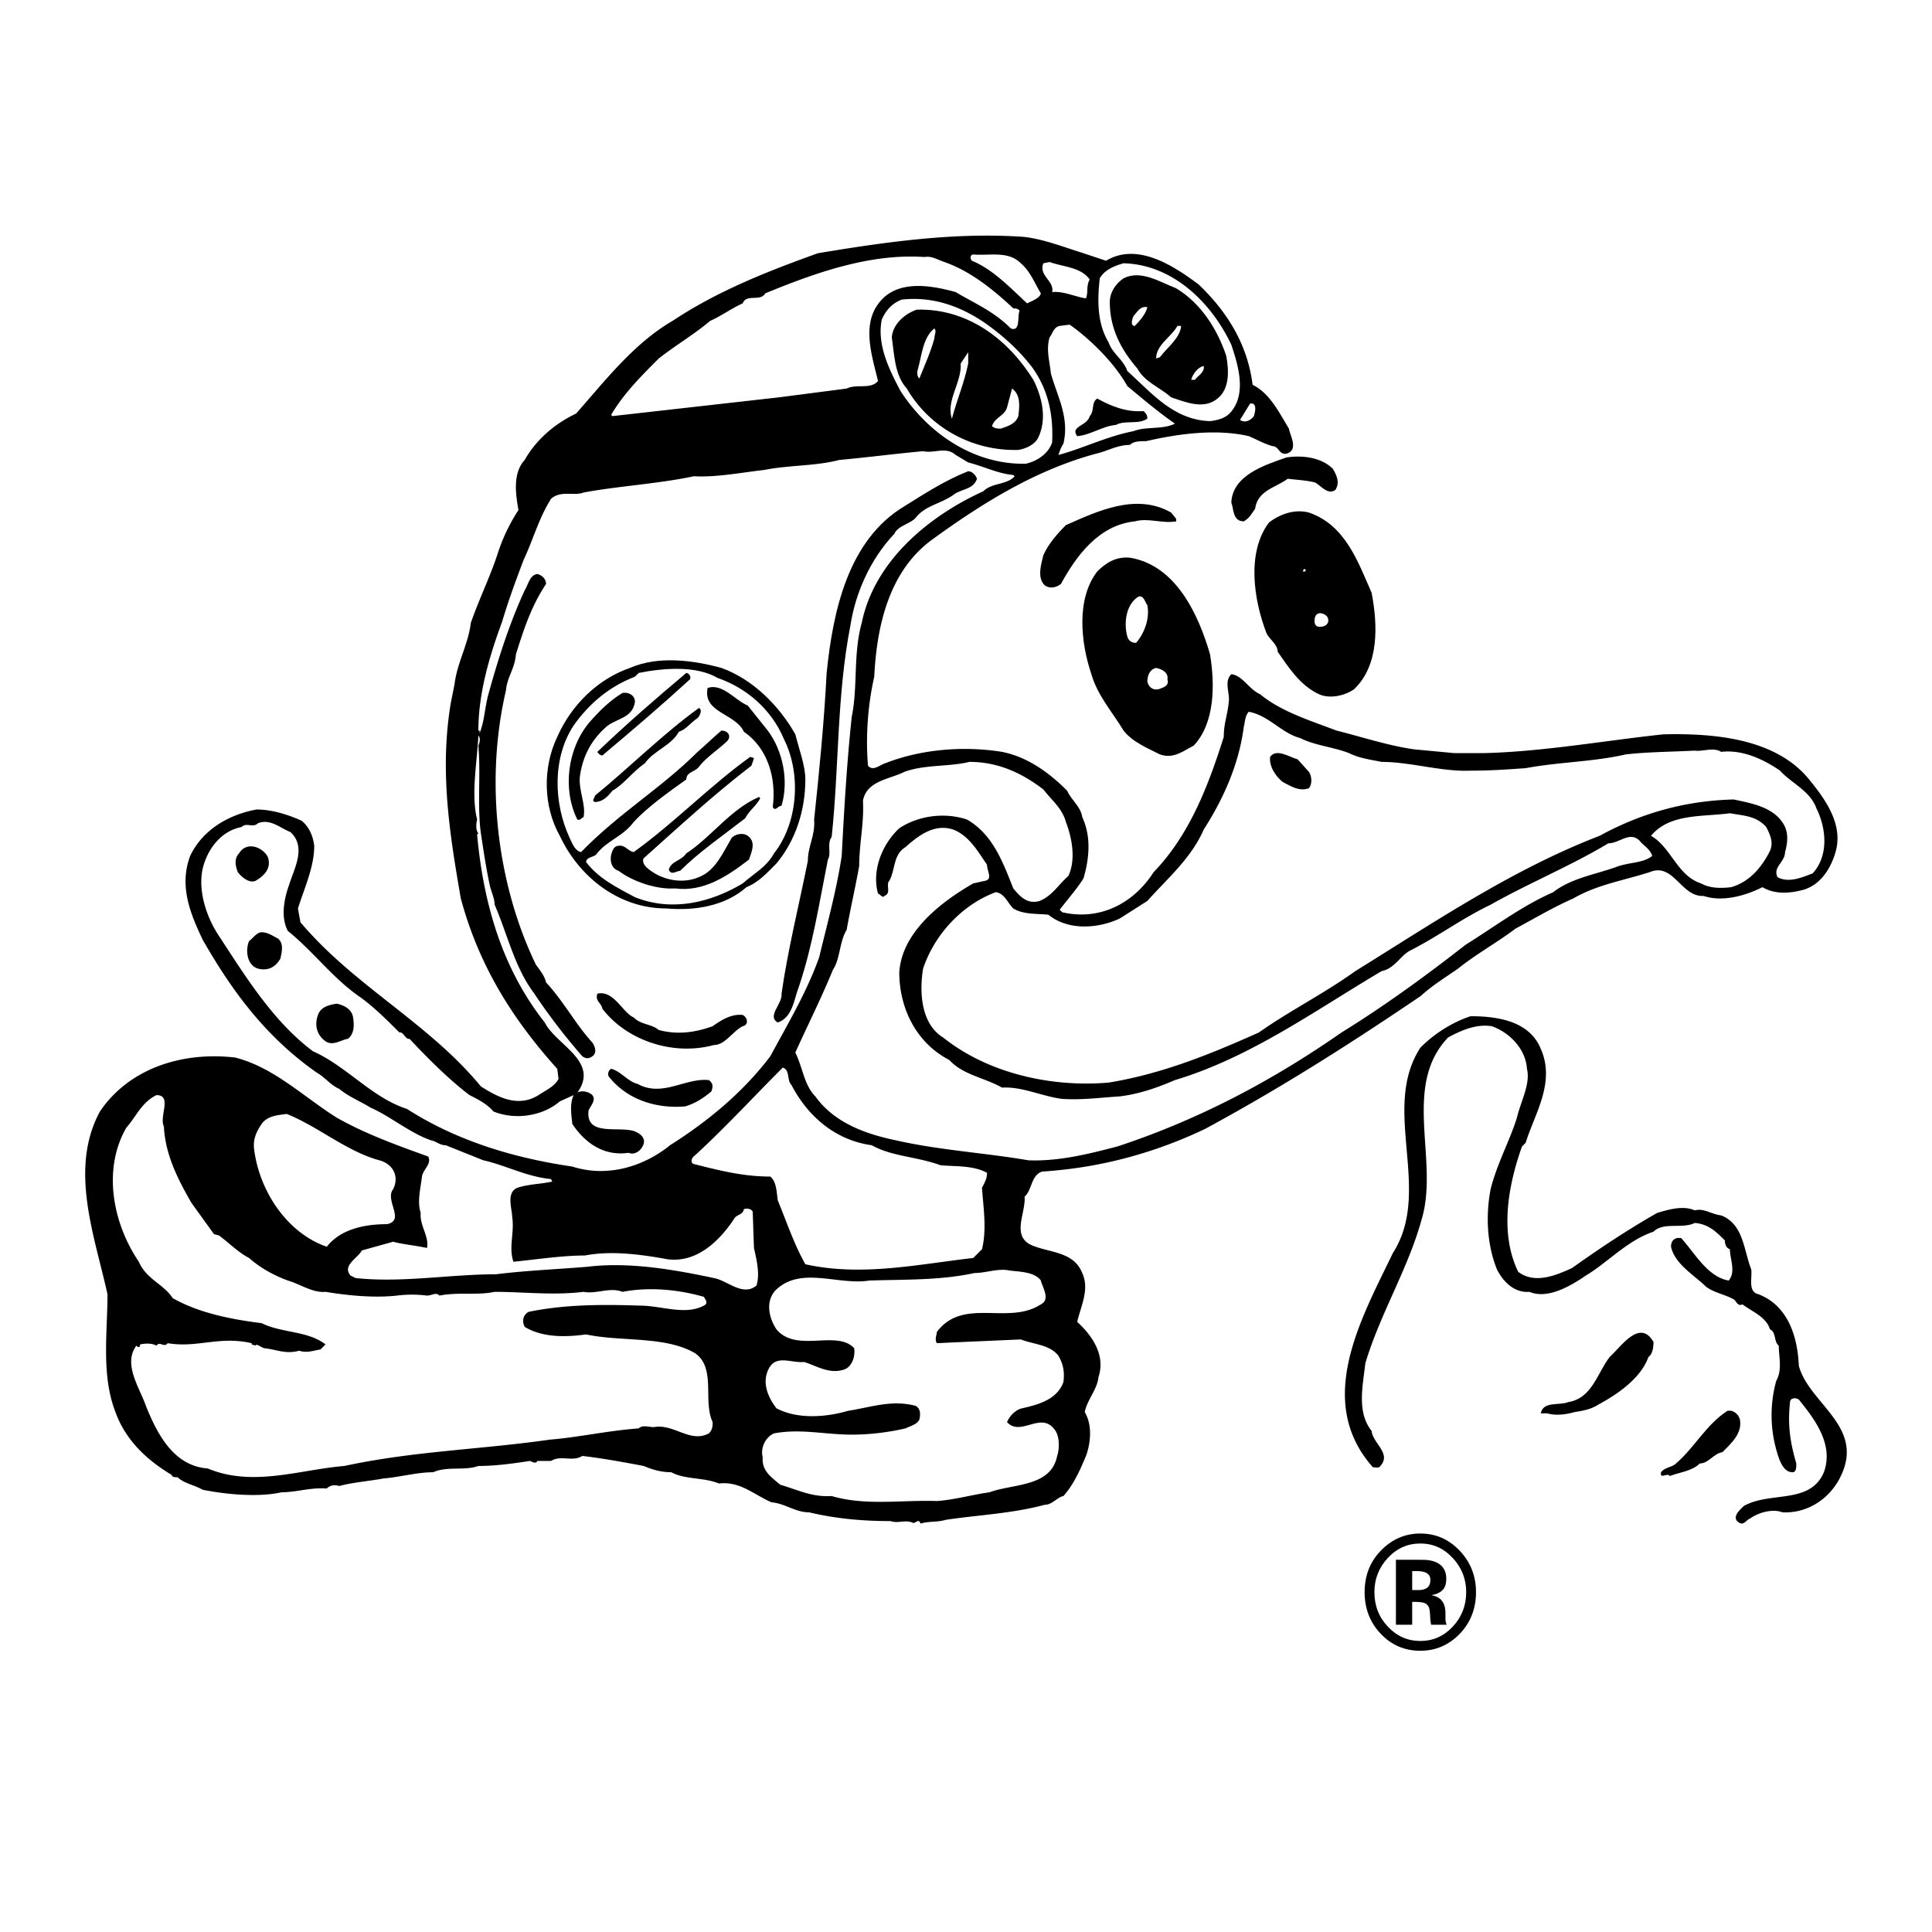 <svg xmlns="http://www.w3.org/2000/svg" width="2500" height="2500" viewBox="0 0 192.756 192.756"><g fill-rule="evenodd" clip-rule="evenodd"><path fill="#fff" d="M0 0h192.756v192.756H0V0z"/><path d="M116.848 39.641c1.498.5 3.248 1.25 4.623.125 1.25-1 1.125-2.875.875-4.25-.875-2.625-2.5-5.25-4.998-6.75-1.627-.625-3.5-1.875-5.252-1-.748.5-1.373 1.375-1.373 2.375 0 2.625 1.125 4.75 2.75 6.624.748 1.376 2.248 1.876 3.375 2.876zm3.248-3.125c.125.625-.625 1-.875 1.375h-.375c.125-.5.625-1.25 1.25-1.375zm-2.623-4h.373c-.125 1.25-1.375 2.125-2.125 3.125l-.373.125c0-1.375 1.5-2.125 2.125-3.25zm-4.375-.999c.375-.375.625-1 1.373-.875-.123.625-.748 1.375-1.25 1.875-.498-.001-.248-.751-.123-1zM91.473 30.892c-1.125.375-2.375 1.375-2.5 2.749.25 1.626.25 3.75 1.5 5.125 2.25 3.875 6.499 6.25 11.125 6.125.75-.125 1.625-.5 2-1.25.875-1.875.375-4-.5-5.749-2.5-4.001-6.5-7.126-11.625-7zm1.75 2.874c-.375 1.375-1 2.75-1.5 4-.25-.25-.25-.625-.125-1 .375-1.374.5-3.125 1.625-3.999.25.249 0 .625 0 .999zm3.375 2.5c-.376 1.875-1.125 3.625-1.625 5.5-.625-1.75 1-3.625.875-5.5l.75-1.125v1.125zm4.375 2.5c.875.625.75 1.75.625 2.75-.25.75-1 1-1.75 1.25-.25 0-.625 0-.875-.25.25-.875 1.25-1 1.5-1.875l.5-1.875zM108.723 41.516c-.25 1-2 1-1.25 2 1.375-.125 2.5-1 3.875-1.125.875-.5 2.25 0 3.123-.625 0-.375-.123-.5-.373-.75-1.752.124-3.252-.5-4.625-1.25-.625.375-.25 1.25-.75 1.75zM122.848 50.141c.25.625.123 1.875 1.248 1.875.625-.375.75-.75 1.125-1.25.25-1.875 2.125-2.125 3.25-3 1 .125 1.75.125 2.75.375.625.375 1.25 1.25 2 .75.5-.75.125-1.5-.25-2.125-1.125-1.125-3-1.375-4.625-1.125-2.123.75-5.375 1.749-5.498 4.5zM77.974 99.137c.125 1.002-1.5 2.251-.375 2.876 1.5-.5 1.625-2.375 2.125-3.625 1.375-4.125 2-8.25 2.875-12.625.375-.625-.125-1.625.375-2.25.75-7 .5-14.125 1.875-21.124.5-3.25 2-6.625 4.375-9.125.375-.875 1.75-1 2.25-1.75 1-1.125 2.375-1.25 3.625-2.125.75-.625 2-.5 2.375-1.625-.125-.375-.5-.75-.875-.75-2.25.875-4.375 2.25-6.375 3.499-5.625 3.375-7.125 10.5-7.75 16.625-.25 4.875-.75 10-1.249 14.624.125 1.625-.625 2.625-.625 4.125-.876 4.376-2.001 8.875-2.626 13.25zM117.348 52.015v-.25l-.5-.625c-3.502-2-7.375-.125-10.5 1.25-.875.875-1.75 1.875-2.25 3-.25 1-.625 2.25.125 3 .5.375 1.125.25 1.625-.125 1.5-2.75 3.748-5.875 7.373-6.25 1.375-.374 2.752.251 4.127 0zM130.596 51.14c-1.375-.375-2.875.125-3.998 1-2.25 3-1.502 7.749-.252 10.999.252.625 1.125 1.125 1.125 1.875 1.125 1.625 2.25 3.375 4.125 4.25 1.125.5 2.625.125 3.5-.499 2.5-2.375 2.375-6.375 1.75-9.625-1.375-3.124-2.625-6.75-6.25-8zm-.375 5.875h-.25l.125-.25c.125 0 .25.125.125.25zm1.25 5.5c-.375-.125-.375-.625-.25-1 .25-.625 1.125-.25 1.25.125.25.625-.375 1-1 .875zM112.096 72.889c.877 1.125 2.375 1.75 3.625 2.375 1.375.5 2.377-.375 3.375-.875 2.127-2.249 2.127-6.124 1.625-9.124-1.125-3.875-3.373-8.875-7.998-9.625-1.375-.125-2.375.5-3.25 1.375-2.125 2.75-1.625 7.125-.625 10.125.625 2.249 2.125 3.874 3.248 5.749zm3.252-6.249c.625.125 1.25.5 1.123 1.125.25.75-.625.875-.873 1-.625.125-1.002-.25-1.127-.75 0-.626.252-1.251.877-1.375zm-1.75-7.125c.5-.125.623.5.873.875.252 1.25-.25 2.75-1.125 3.75-.498 0-.748-.25-.873-.625-.377-1.375-.127-3.25 1.125-4zM127.971 78.014c.75.375 1.625 1 2.625.625.375-.5.25-1.25 0-1.625l-1.125-1.25c-.875-.25-2.125-1.125-2.75-.25-.123 1 .625 2 1.25 2.5zM74.474 88.513c1.25-.5 2.125-1.5 3-2.375 1.875-2.25 2.875-5.249 2.875-8.374 0-1.375-.625-3-1-4.5-1.625-2.875-4.25-5.5-7.375-6.625-2.75-.75-6.25-1.25-9.124 0-3.25 1.125-5.875 3.75-7.25 6.875-1.5 3.125-1.375 6.999.25 9.874 2 4.25 5.999 7.249 10.624 7.249 2.875.251 5.875-.249 8-2.124zm-15.999-2.499c0-.5.75-.5 1-.75 1-1.375 2.625-1.75 3.75-3.25 1.375-1.5 3.499-3 5.25-4.25 0-.75.875-.75 1.25-1.25.75-1 2-1.75 2.875-2.625.375-.5 0-1-.625-1-.75.625-1.5 1.375-2.375 2.125-3.625 3.625-7.875 6.125-11.625 10-.625-.125-.875-.875-1.125-1.375-1.625-3.5-1.75-8 .375-11.25 1.5-2.125 3.5-3.874 6.125-4.875l.375-.375c2.5-.5 5.75-.75 7.875.5 2.875 1 5.375 3.125 6.624 6.124 1.75 3.5 1.375 8.375-1 11.375-.75 1.375-2 2-3.125 3-3.125 1.875-7 2.875-10.75 1.375-1.874-1-3.623-1.874-4.874-3.499z"/><path d="M60.225 75.264c3.125-2.625 5.75-4.875 8.624-7.5.125-.25-.125-.625-.375-.625-3.125 2.625-6 5.125-8.875 7.874.127.251.501.501.626.251zM74.224 73.014c2.375 1.625 3.25 4.625 2.875 7.5.25.5.5-.125.875-.125.75-2.5.125-5.5-1.375-7.5l-2-2.5c-1.25-.501-2.5-2.25-4-1.75-.499 2.5 2.75 2.5 3.625 4.375z"/><path d="M57.85 77.514c.25-1.875 1-3.5 2.5-4.875 1-1 2.75-.875 3-2.625 0-.625-.625-1-1.25-.874-1.25.749-2.25 1.75-3.25 2.875-2.25 2.625-2.75 6.75-1.25 9.749.25.125.375-.125.625-.25.25-1.25-.5-2.625-.375-4zM59.35 79.389c0 .25-.375.5 0 .625.75 0 1.25-.5 1.75-1.125 1.125-.625 2-1.875 3.25-2.75.875-1.25 2.625-1.75 3.375-3.125.75-.249 1.125-.874 1.875-1.374.25-.25.5-.875.125-1.001-3.626 2.625-7 6-10.375 8.75zM74.724 85.763c.25-.75.75-1.75-.125-2.375-.5-.375-1.375-.125-1.625.25-.875 1.5-1.625 3.25-3.25 3.875-1.75.75-3.875.25-5.25-1-.25-.25-.5-.75-.125-1 3.5-3.125 6.875-6.25 10.625-9.125l.25-.75-.375-.125c-4 2.875-7.625 6.625-11.624 9.5-.625-.125-.875-.75-1.5-.625-.5 0-.625.5-.75.875-.125.625 0 1.375.75 1.625 1.5 1.125 3.875 1.875 5.625 1.75 2.875.375 5.249-1.25 7.374-2.875z"/><path d="M66.724 86.763c.25.625.75.125 1.126.125 1.875-1.875 4.249-3.5 6.499-5.25.375-.75 1.125-1.25 1.5-2l-.125-.125c-2.875 1.25-4.75 4-7.25 5.625-.5.751-1.5.751-1.75 1.625z"/><path d="M103.973 116.887c5.873-.375 11.248-1.875 16.248-4.249 7.625-4.126 14.5-8.501 21.5-13.25 1.248-1.125 2.5-1.875 3.75-2.75 1.873-1.5 3.75-2.5 5.75-4 1.875-1 3.75-2.125 5.748-3 2.377-1.375 4.875-1.75 7.625-2.625 2.375-1 3.125 2.5 5.375 2.375 1.875.625 4.125 0 5.873-.875 1.25.75 2.752.625 4.127.25 1.625-.499 2.625-2 3.125-3.625.873-2.75-.875-5.25-2.5-7.249-3.25-4.125-9.25-4.75-14.625-4.625-5.875.625-12.123 1.75-18 1.875h-2.873l-4-.375c-2.625-.375-5.25-1.25-7.75-1.875-2.625-1-5.5-1.875-7.625-3.625-1.125-.499-1.75-1.875-2.873-1.999-.752.75-.127 1.875-.252 2.749-.125 1.375-.5 2.126-.5 3.501-1.498 4.749-3.373 9.749-6.998 13.499-2 3.125-5.375 4.875-9.125 4l-.25-.25c.875-1.125 1.75-2.125 2.375-3.124.625-2.125.75-4.25-.125-6.125-.125-1-1.125-1.75-1.502-2.625-1.873-1.875-3.998-3.375-6.498-3.875-3.875-.625-8.125-.25-11.624 1.125-.5.125-1.25.875-1.75.25-.25-3 0-6.125.625-8.875.25-5.125 1.5-10.625 5.875-13.75 5-3.624 10.25-6.874 16.25-8.499 1.125-.25 2.123-.875 3.375-.875.375-.375 1-.375 1.625-.375 3.25-.75 6.998-1.25 10.248-.5.875.375 1.5.75 2.375 1 .625 0 .625.875 1.375.75 1.25-.375.375-1.75.25-2.5-1-1.625-1.875-3.5-3.625-4.375-.5-4-2.5-7.25-5.375-10-2.5-1.875-6.123-4.25-9.248-2.375l-2.25-.75c-2-.625-3.875-1.375-5.875-1.625-6.875-.5-13.874.5-20.624 1.625-4.875 1.75-10 3.75-14.5 6.75-3.875 2.25-6.75 5.999-9.625 9.249-2.125 1-4 2.625-5.125 4.625-1.25 1.375-.875 3.5-.625 5a18.077 18.077 0 0 0-2 4.125c-.75 2.375-1.875 4.625-2.75 7.125-.25 2.125-1.375 3.999-1.625 6.125l-.375 1.874c-1.125 6.75-.125 13 1 19.5 1.75 6.499 5 11.875 9.624 16.999l.125 1.001c-.375.749-1.25 1.124-2 1.623-2 1.25-4 .252-5.75-.874-5.249-6.374-12.624-9.999-17.999-16.374l-.249-1.375c.625-2 1.625-4.124 1.625-6.25-.125-1-.5-1.875-1.251-2.5-1.375-.625-2.999-1.125-4.5-1.125-2.75.5-5.375 2-6.625 4.625-1.125 3 0 5.749 1.25 8.374 3 5.25 6.375 9.749 11.375 13.25.874.5 1.374 1.25 2.249 1.623.875.751 2.125 1.25 3.125 1.875 2 .877 3.875 2.5 6 3.251.625.126.875.499 1.5.499l3.75 1.502c2.25.499 4.25 1.623 6.75 1.874l.125.249c-1.125.25-2.375.25-3.5.625-1.125.501-.5 2.125-.5 2.876.25 1.624-.375 2.999.125 4.499 2.5-.25 4.875-.624 7.125-.624 2.625-.501 5.5-.125 8.25.374 2.874.375 5.124-1.749 6.624-4 .25-.5.875-.375 1-1 .375-.125.75 0 .875.251l.125 3.625c.25 1.124.625 2.624.25 3.75-1.375 1.124-2.875-.501-4.25-.751-4.125-.875-8.5-1.625-12.625-1.124-3 .249-6.125.373-9.124.749-4.625 0-9.375.874-14 .375l-.5-.251c-.875-.999.75-1.75 1.125-2.499l3.125-.874c.875.249 2.25.374 3.375.625.25-1.125-.75-2.251-.625-3.501-.375-1.125 0-2.5.125-3.625.125-.75 1-1.25.625-1.999-3.125-1.126-6.25-2.25-9.125-3.875-3.375-2.125-6.249-4.999-10.124-6-5.375-.625-10.624 1.125-13.5 5.375-3.125 5.749-.5 12.5.75 18.249 0 3.749-.625 8 .75 11.625 1 2.873 3.125 4.874 5.625 6.374.125.249.25.249.625.249.625.625 1.625.751 2.5 1.25 2.5.5 5.625.751 7.875.251 1.5 0 2.875-.5 4.5-.376.375-.374.875-.374 1.25-.249 1.375-.375 3.125-.5 4.375-.75 1.625-.126 3.375-.625 5-.625 1.375-.625 3.125-.126 4.5-.625 1.75 0 3.5-.251 5.125-.499.125 0 .625.373.75 0h1.375c1-.625 2.125.124 3.125-.501 2.125.249 4.125.625 6.125 1 .875.375 1.75.625 2.75.625 1.375.751 3.25.499 4.75 1.124 2.125-.249 3.5 1.125 5.25 1.875 1.375.125 2.375 1.001 3.75 1.001 2.625.625 5.25.874 8.125.874.75.252 1.375-.125 2.125.125.375.251.625-.499.875.127.75-.252 1.75-.127 2.5-.377 3.375-.5 6.625-.625 9.875-1.499.75 0 1.25-.75 1.875-.876 1-1.124 1.625-2.5 2.25-3.999.5-1.374.625-3.125-.125-4.375.25-1.25 1.25-2.25 1.373-3.5.752-2.249-.748-4.249-2.123-5.499.375-1.625 1.25-3.251.5-4.875-.875-2.25-3.5-2-5.25-2.875-1.75-1-.375-3.125-.5-4.749.748-.625.623-2.126 1.748-2.5zm-77.871-4.75c.625-.875 1.75-.875 2.5-1.001 3.125 1.25 6 3.75 9.25 4.627 1.375.373 2 1.623 1.375 2.873-.875 1.125 1.25 3.125-.625 3.5-2.25 0-4.625.501-6 2.25-4-1.375-6.75-5.624-7.25-9.749-.125-1.001.25-1.751.75-2.5zm44.622 30.873c-1.875 1-3.5-.999-5.499-.626-.5 0-1.125-.249-1.5.126-3.25.251-5.875.875-8.875 1.124-7 1.001-13.499 1.126-20.499 2.626-4.5.375-9.124 2.125-13.624.25-3.375-.25-5-3.375-6.125-6.125-.625-1.875-2.375-4.25-1-6.125.25.251.375.126.375-.125.5-.124 1.25-.124 1.625.125.375-.499.75.251 1.125-.249 3 .5 5.125-.749 8.375 0 0 .249.25.124.375.249.125-.249.5.126.875.251 1.25.125 2.125.625 3.499.249.75.25 1.375 0 2.125-.124l.5-.501c-1.75-1.374-4.374-1.125-6.375-2.123-3-.377-6.25-1.002-8.874-2.501-.875-1.375-2.625-1.874-3.375-3.625-2.625-3.874-3.624-9.25-1.249-13.374.999-1.124 1.5-2.5 2.999-3.251 1.625 0 .25 2.127.75 3.125.125 2.752 1.375 5.251 2.75 7.625l2.25 3.125.5.126c1 .749 2 1.749 3 2.248 1.125 1.001 2.5 1.75 3.875 2.251 1.25.375 2.5 1.25 3.75 1.126 2.25.373 4.875.624 7.125.373a12.143 12.143 0 0 1 3 0c.5 0 .875-.373 1.25 0 1.875-.373 3.75 0 5.5-.373 2.875 0 5.875.373 8.875 0 1.25.249 2.625-.501 3.875 0 2.625-.501 5.5-.252 8.125.499.125.25.5.625 0 .875-1.875 1-4.25 0-6.375 0-3.75-.125-7.5-.125-11.125.625-.625.375-.625 1-.375 1.499 1.875 1.126 4.25 1.001 6.125.751 3.5.75 7.875.126 10.874 1.874 2.125 1.501.75 4.75 1.75 6.875-.002.375-.002.751-.377 1.125zm105.87-58.122c-.875 1.751-2.125 3.125-3.875 3.625-1 .125-2.125.125-3-.375-2.375-.75-3-3.625-5-4.75 1.875-2.25 5.125-1.875 7.875-2.25 1.375.25 2.623.25 3.625 1.375.375.751.75 1.501.375 2.375zm-64.871 6.75l2.748-1.75c2-2.249 4.375-4.25 5.625-7.124 2-3.125 3.5-6.5 4-10.25.125-.5.125-1.125.5-1.5 2.002.375 3.25 2.125 5.125 2.625 1.5.75 3.25.875 4.875 1.5 1 .5 2 .625 3.25.875 2.875 0 6 1 8.873.875 2.002 0 3.752-.125 5.5-.25 3.377-.625 6.75-.625 10-1.375 2.25-.25 4.5-.25 6.875-.375.75.125 1.875-.375 2.625.125 2.125-.25 4.25.75 5.875 1.875 1.125 1.25 3 2 3.625 3.75 1 2 1.25 4.75-.375 6.5-1 .375-2.375 1-3.5.375-.5-1 .75-1.5.75-2.5.248-.875.375-1.875-.125-2.75-1-1.75-3.25-2.125-5-2.5-4.875.125-9.25 1.375-13.375 3.625-8.75 3.374-16.498 8.625-24.373 13.499-3.125 2.249-6.625 4-9.623 6.124-4.752 2.126-9.625 4.126-15 5-5.875.5-12.125-.999-16.5-4.5-2.25-1.374-2.375-4.624-2-6.874 1.125-3.375 3.875-6.375 7.25-7.625.875.125 1.125 1 1.75 1.625 1 .625 2.375.5 3.5.625 2 1.625 4.998 1.375 7.125.375zm-6.75-47.497c-.375 1.125-1.5 1.875-2.625 2.124-5.125.125-9.75-2.999-12.5-7.249-1.125-2.125-2.375-4.625-1.875-7.125.375-.875 1-1.625 2-2 3.375-.375 6.375.875 8.875 2.75 1.5 1.125 2.875 2.375 4.125 4 1.625 2.25 2.125 4.75 2 7.5zm8.125-1.125c-2.625.5-5.125 1.75-7.5 2.375.125-.375.25-.75.5-1.125.625-2.625-.625-4.75-1.25-7-.125-1.25-.5-2.375-.125-3.625.25-.249.375-1 1-1.125l1-.125c2.125 1.5 4.5 3.875 5.75 6.125 1.498 1.25 3.125 2.624 4.75 3.75-1.25.625-2.875.25-4.125.75zm11.623-2.75c.75-.125.5.875.375 1.25-.25.375-.875.75-1.375.375l1-1.625zm-14.998-12.499c.498-.875 1.5-1.25 2.373-1.5 4.877.125 8.75 3.875 10.752 8.125.623 1.875 1.5 4.625.123 6.5-.5.75-1.25 1-2.25 1.125-3.625-.125-5.748-2.75-8.248-5-.377-1.125-1.5-1.75-1.875-2.875-1.125-1.875-1.125-4.125-.875-6.375zm-5.625-1.5l.625-.125c1.375.5 3.125.5 4 1.75-.375.625-.127 1.25-.375 1.875-1-.125-2.25-.75-3.375-.625.248-1.125-1.375-1.625-.875-2.875zm-7-.875c1.75.125 3.5-.375 4.75.875 1 .875 1.375 2 2 3-.125.5-.875.75-1.375 1-1.625-1.5-3.375-3.375-5.5-4.25-.251-.25-.126-.625.125-.625zM65.725 35.767c1.75-1.375 3.5-2.375 5.125-3.75 1.125-.5 2.125-1.25 3.25-1.75.375-1 1.75-.125 2.25-1 4.875-2 10.374-4 15.874-3.625.75-.125 1.25.25 2 .5 2.499.875 4.75 2.625 6.875 4.625.125 0 .5 0 .625.25-.25.5.125 2.125-.875 1.75-1.75-1.75-3.625-2.5-5.5-3.625-2.25-.625-5.5-1.25-7.375.75-2.125 2.25-1 5.5-.375 8.125-.75.875-2.125.25-3.125.75l-6.75.875L61.1 41.516l-.125-.125c1.25-2.125 3-3.875 4.75-5.624zm1.125 78.494c-2.625 2.127-6.25 3.25-9.75 2.127-6-.877-11.625-2.626-16.499-5.751-3.5-1.124-6-4.249-9.375-5.75-4-2.999-6.75-7.5-9.375-11.499-1.25-1.875-2.125-4.499-1.625-6.749.5-2 1.875-3.75 3.875-4.125.5-.5 1.125.125 1.625-.375 1.25-.5 2.25.5 3.25.875 1.625 1.5.374 3.625-.125 5.25-.5 1.375-.875 3.25-.125 4.624 2.5 1.999 4.5 4.751 7.25 6.625 1.375.999 2.625 2.249 3.875 3.499.375-.125.625.75 1 .625 1.75 1.875 3.999 4.125 6 5.624.75.377 1.75.877 2.375 1.626 2.125.874 4.875.501 6.625-1.001l1.375-.625c-.375.877-.25 1.751-.125 2.876 1.25 1.875 3.125 3.25 5.625 2.875.5.25 1.125-.126 1.375-.625.375-.625 0-1.125-.501-1.376-1.374-.874-5.249.625-4.874-2.248.25-.501.75-1.001.375-1.502-.375-.373-1.125-.499-1.5-.248 2.25-3.125-2.125-4.751-3.25-7-4.25-5.375-6.125-11.875-6.749-18.749l.125-.125c-.25-.25-.25-.875-.125-1.375-.625-2.5 0-5.749.125-8.374.25.25.125.75 0 1 .25 2.875-.125 6 .25 8.75.25 1.625.501 3.375.875 5.125.125.625.5 1.375.5 2 1.25 2.875 2 6.25 3.875 8.75a61.206 61.206 0 0 0 4.875 6.374c.375.251.625.251 1 0 .5-.374.25-.999 0-1.375-1.625-1.75-2.875-4.125-4.625-6-.125-.625-.625-1.25-1-1.749-3.875-7.999-5.125-18.249-3-27.373.125-1.375.875-2.125 1-3.625.75-2.375 1.5-4.75 3-7 0-.5-.375-.875-.875-1-.75.125-.875 1-1.25 1.625-1.5 3.25-2.625 6.75-3.625 10.374-.375 1.375-.375 2.625-.875 3.875v-.25h-.125c0-3.75 1.125-7.5 2.375-10.875.625-2.125 1.375-4.125 2.125-6.125 1-2.125 1.5-4.125 2.75-6.125 1-.875 2.25-.25 3.25-.625 3.25-.625 7.5-.875 10.999-1.625 2.25.125 4.75-.375 7-.625 2.5-.5 5.125-.375 7.5-1 2.75-.25 5.625-.625 8.375-.875 1.125.25 2.25-.5 3.25.375l1.25.75c1.5.375 3 1.125 4.5 1.25l.125.125c-.75.875-2.25.625-3.125 1.5-5.5 2.5-10.874 7-12.124 13.124-.875 3.125-.375 6.375-1 9.375-.5 4.749-.75 9.124-1 13.874-.5 3.374-1.501 6.999-2.25 10.123-1.25 3.501-3.125 6.626-4.875 9.875-2.752 3.626-6.253 6.5-10.002 8.874zm2.374 1.875c-.375-.125-.25-.625.125-.874 3-2.75 5.875-5.875 8.75-8.749.75.248.375 1.249.875 1.75 1.625 3.125 4.375 5.499 7.999 5.998 2 1.126 4.5 1.126 6.875 2.001 1.5.126 3.25 0 4.625.75 0 .625-.25.999-.5 1.499.125 1.875.5 4.126 0 6.125l-.875.874c-5.5.625-11.124 1.876-16.749.625-1.125-1.999-1.875-4.249-2.75-6.374-.125-.873-.125-1.875-.75-2.375-2.749 0-5.125-.625-7.625-1.25zm34.624 11.625c.125.625 1 1.875 0 2.375-3.25 2.125-7.75-.75-10.375 2.749 0 .251-.25.75 0 1.126 2.5-.125 5.625-.25 8.375-.376 1.25.5 2.875.5 3.75 1.625.5.875.625 1.626.5 2.625-.625 1.75-2.5 2.251-4.125 2.624-.625.126-1.25.751-1.5 1.376 1.375 1.5 3.375-1.124 4.748.751.502.625.502 1.874.252 2.624-.625 3.125-4.375 2.749-6.75 3.625-1.75.249-3.5.749-5.25.874-3.5-.125-7.125.501-10.5-.5-2 .126-3.375-.625-5.125-1.124-.875-.751-1.875-1.376-1.75-2.75-.25-.875.25-2 1.125-2.375 2.625-.5 5.124.125 7.75.125 1.875 0 3.75-.25 5.375-.625.5-.25 1.125-.375 1.375-.875.125-.501.125-1.126-.375-1.375-2.375-.625-4.375.125-6.75.501-2.125.625-5 .874-7.125-.252-.875-1.124-1.5-2.624-.75-3.998.75-1.375 2.25-.501 3.5-.625 1.25.374 2.5 1.25 3.999.75.75-.25 1.126-1.251 1.001-2.125-1.75-1.875-5.75.499-7.75-1.875-.75-1.125-1.125-2.751-.125-3.875 2.5-2.5 6.25-.499 9.375-1 3.625-.124 7 0 10.5-.75 1.125 0 2.375-.5 3.5-.251 1 .126 2.5.126 3.125 1.001zm-14.5-13.999c-3-.625-6.125-1.749-8-4.375-1.125-1.124-1.25-2.874-2-4.374 1.25-2.751 2.625-5.5 3.75-8.251.75-1.124.625-2.749 1.375-3.999.375-2.125.875-4.25 1.25-6.375 0-2.25.5-4.25.375-6.5.375-1.999 2.625-2.125 4.125-2.875 2-.75 4.5-.5 6.499-1 2.875 0 5.25 1.125 7.375 2.75.875 1.125 1.875 1.875 2.25 3.25.625 1.625 1 3.75.25 5.375-1 .875-1.625 2-2.875 2.5-1.25.375-2-.5-2.625-1.25-1-2.5-2-5.375-4.625-6.875-2.25-.75-4.875-.375-6.75.875-1.75 1.625-2.75 4.25-2.125 6.5.25.125.5.5.625.25.75-.25.125-1.124.5-1.499.625-1.126.375-2.625 1.625-3.375 1.25-1.125 2.875-2.375 4.75-1.75 1.624.625 2.5 2.25 3.375 3.5 0 .625.625 1.5-.25 1.625l-1.125.25c-3.25 1.875-7.125 4.875-7.374 8.875 0 3.498 1.625 6.998 5 8.749 1.375 1.499 3.5 1.75 5.25 2.749 2-.125 4 .875 6 1.126 2 .124 3.75-.125 5.75-.251 2-.25 3.748-.875 5.5-1.625 7.498-2.25 13.873-6.874 20.623-10.874 1.25-.25 1.75-1.376 2.75-2.001 2.748-1.374 5.25-3.249 8.125-4.624 3.75-2.125 7.998-3.875 11.748-6.125 1.125 0 2.125-1.25 3.125-.25.375.5 1 .75 1.25 1.5-.875.749-2.375.625-3.625 1.125-2.125.75-4.5 1.125-6.248 2.5-3.125 1.375-5.75 3.375-8.75 5.249-4 3.125-8.125 6.125-12.375 8.75-6.998 4.875-14.375 8.749-22.375 11.375-2.875.751-5.873 1.5-8.873 1.376-4.375-.751-8.875-1.002-13.25-2.001z"/><path d="M25.477 87.889c.875-.5 1.625-1.25 1.25-2.375-.5-1-2.125-1.625-2.875-.375-.5.5-.375 1.25-.125 1.875.375.499 1.125 1.124 1.75.875zM26.102 93.013c-.5 0-.875.625-1.25.875-.375.875-.25 2.375.875 2.75 1 .25 1.75-.125 2.25-1 .125-.625.375-1.5-.25-2-.5-.25-1-.625-1.625-.625zM74.1 101.263c-1.125-.126-2.125.499-3 1.124-1.75.625-3.5.876-5.375.376-.75-.625-1.75-.501-2.5-1.25-1.125-.501-2-2.75-3.625-2.376-.25.75.375.876.5 1.501 2.375 3.124 7 4.749 11.124 3.624 1.125 0 1.875-1.375 2.875-1.875.625-.125.5-.874.001-1.124zM33.601 100.139c-.874.124-1.625.373-1.875 1.124-.374.999-.124 2 .75 2.625.75.5 1.5-.126 2.25-.251.625-.5.625-1.375.5-2.124-.124-.875-1-1.25-1.625-1.374zM63.599 108.137c-1-.25-1.624-1.25-2.624-1.5-.25.124-.375.501-.25.749 1.75 2.252 4.625 3.251 7.625 3.001.875-.249 1.75-.749 2.625-1.499.125-.376.25-.751-.25-1.126-2.375-.249-4.626 1.751-7.126.375zM179.469 136.26c-.125-2.998-1.127-5.999-4-7.124-1.125-.249-.625-1.625-.75-2.5-.75-1.875-.75-4.5-3-5.375-1-.125-1.75-.75-2.625-.499-1.125-.5-2.5-.126-3.75.249-2.875 1.626-5.875 3.625-8.5 5.5-1.625.749-3.748 1.625-5.375.375-1.875-3.875-.998-8.624.377-12.499l.373-.375c.877-2.876 3-6 1.502-9.374-1.127-2.75-4.25-3.25-7.002-3.25-1.873.625-3.623 1.749-4.998 3.125-4 6.124 1.248 14.249-2.75 20.498-3.125 6.5-7.875 14.749-2 21.375.25 0 .625.124.75-.126 1.125-1.251-.75-2.25-.875-3.499-1.5-1.876-.875-4.5-.625-6.751 1.5-5 4.25-9.374 5.625-14.374 1.75-5.873-2-13.249 2.625-18.124 1.375-.749 2.873-1.374 4.375-1.125 1.75.625 3.373 2.251 3.498 4.25.375 1.5-.625 3.249-.998 4.875-.75 2.376-2 4.624-2.625 7.124-.5 2.625-.377 5.5.625 8 .625 1.25 1.748 2.375 3.248 2.251 1.752.749 4-.501 5.625-1.627 2.125-1.249 4.125-3.499 6.75-4.374 1-1 2.875-.249 4.125-.874 1.375.124 2.125.874 3 1.749 0 .375.125.751.5.875 0 1 .625 2.25-.125 3.125-2.125-.375-3.375-2.75-4.75-4.25h-.375c-.5.125-.625.5-.625.875.375 1.749 2.375 2.874 3.5 4 .875.625 1.875.75 2.75 1.25.25.125.375.749.875.5 1 .75 2.375 1.25 2.75 2.5.625.249.375 1.25.875 1.624 0 1.125.375 2.376-.25 3.501a12.835 12.835 0 0 0 0 6.874c.25.874.625 2.25 1.625 2.25.375 0 .375-.499.375-.876-.625-2.123-.877-3.874-.625-6.124 0-.374.5-.5.875-.25 1.625 2 3.498 4.5 2.5 7.25-1.375 3.25-5.375 1.874-8 3.375-.375.375-1.25 1.125-.5 1.624.5.375.75-.25 1.125-.374.875-.625 2.25-1.001 3.25-.625 2.623.124 4.873-1.5 5.875-3.75 2.25-4.875-3.252-7.125-4.25-10.875z"/><path d="M160.596 135.385c-1.25 1.626-1.752 4.126-4.127 4.5-.873.375-2.5-.125-2.748 1.125h.625c.873.25 1.875.124 2.748-.125.75-.124 1.627-.25 2.375-.749 1.875-1.001 4.25-2.626 5-4.751.375-.249.5-.874.5-1.499-1.375-2.375-3.25.5-4.373 1.499zM173.594 141.635c-.125-.501-.625-1-1.25-.874-2.125 1.374-3.25 3.624-5.125 5.248-.375.377-1.125.377-1.5.876-.125.751.625 0 .875.374 1-.374 2.25-.5 3-1.25.875 0 1.375-1 2.25-1.125.875-.874 2-1.874 1.75-3.249zM141.703 152.999c-1.459 0-2.732.528-3.816 1.587-1.16 1.133-1.738 2.553-1.738 4.262 0 1.646.537 3.032 1.611 4.158 1.068 1.128 2.385 1.691 3.943 1.691 1.516 0 2.812-.552 3.898-1.65 1.105-1.138 1.66-2.539 1.66-4.199 0-1.613-.543-2.992-1.629-4.136-1.083-1.142-2.392-1.713-3.929-1.713zm3.24 9.291c-.893.955-1.971 1.431-3.234 1.431-1.266 0-2.342-.474-3.236-1.421-.898-.947-1.348-2.1-1.348-3.454 0-1.309.441-2.438 1.324-3.392.898-.974 1.984-1.459 3.26-1.459 1.264 0 2.344.485 3.244 1.459.887.961 1.33 2.09 1.33 3.392 0 1.339-.447 2.487-1.34 3.444z"/><path d="M144.229 161.728a1.193 1.193 0 0 1-.016-.188v-.579c0-.658-.182-1.141-.547-1.447-.197-.164-.488-.288-.875-.371.424-.05.779-.195 1.068-.44.289-.246.434-.642.434-1.187 0-.715-.271-1.232-.816-1.55-.322-.186-.729-.297-1.213-.335a70.77 70.77 0 0 0-1.27-.012c-.762-.002-1.336-.002-1.723-.002v6.483h1.623v-2.284h.338l.348.022c.246.017.43.05.551.104a.773.773 0 0 1 .449.474c.049.137.082.4.102.791s.053.688.102.894h1.547l-.061-.183a1.01 1.01 0 0 1-.041-.19zm-1.834-3.326c-.211.16-.502.241-.877.241h-.623v-1.896h.387c.4 0 .711.045.932.135.33.14.496.389.496.744-.001.358-.105.616-.315.776z"/></g></svg>